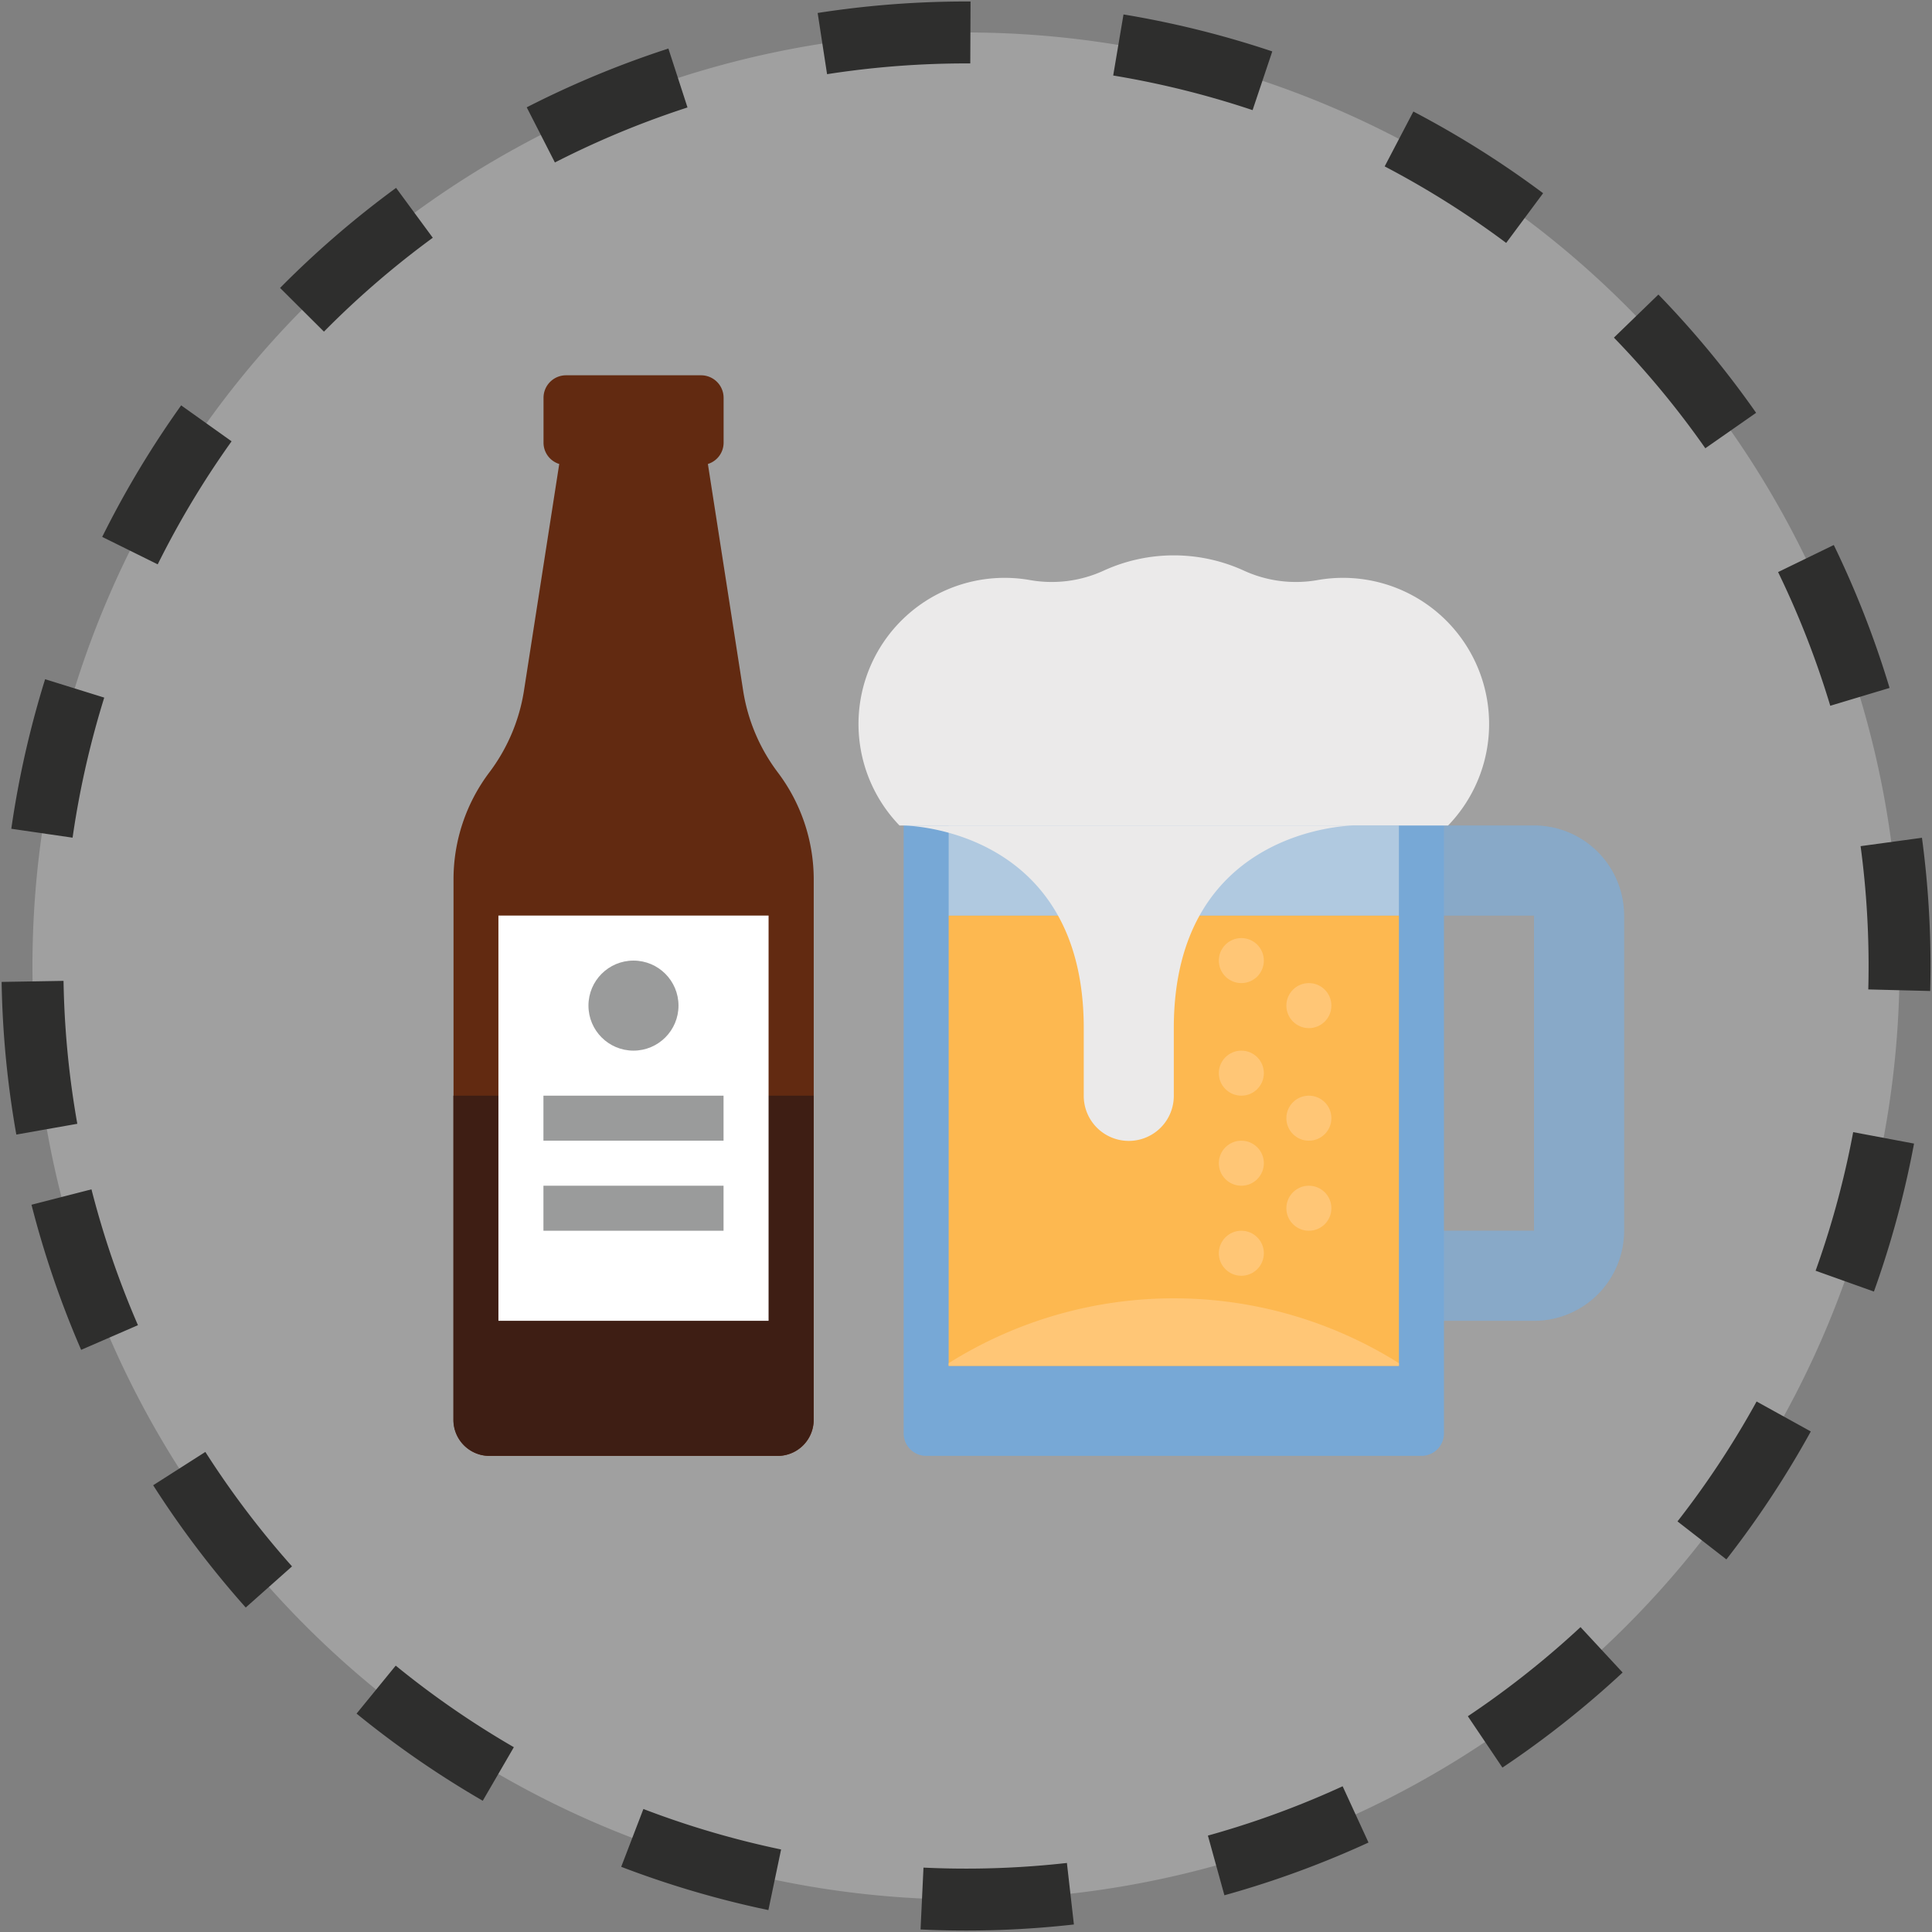<svg xmlns="http://www.w3.org/2000/svg" width="155.993" height="155.994" viewBox="0 0 155.993 155.994"><rect x="0" y="0" width="155.993" height="155.994" fill="#808080" stroke="none"/><defs><style>.a,.g{fill:#fff;}.a{opacity:0.25;}.b{fill:none;stroke:#2e2e2d;stroke-miterlimit:10;stroke-width:5px;stroke-dasharray:12;}.c{fill:#622a11;}.d{fill:#3e1e14;}.e{fill:#77a8d6;}.f{fill:#fdb850;}.h{fill:#9a9b9b;}.i{fill:#ffc676;}.j,.l{fill:#ebeaea;}.j{opacity:0.5;}.j,.k{isolation:isolate;}.k{fill:#aeaaa7;opacity:0.3;}</style></defs><g transform="translate(-109.893 -1853.258)"><g transform="translate(112.5 1855.865)"><path class="a" d="M1232.931,736.689a75.377,75.377,0,1,1,87.391,61.044A75.376,75.376,0,0,1,1232.931,736.689Z" transform="translate(-1231.758 -648.125)"/><path class="b" d="M1232.931,736.689a75.377,75.377,0,1,1,87.391,61.044A75.376,75.376,0,0,1,1232.931,736.689Z" transform="translate(-1231.758 -648.125)"/></g><g transform="translate(146.5 1883.557)"><path class="c" d="M1895.644,666.4a14.731,14.731,0,0,1-2.8-6.56l-2.856-18.358a1.8,1.8,0,0,0,1.269-1.707v-3.635a1.818,1.818,0,0,0-1.817-1.818h-10.906a1.817,1.817,0,0,0-1.817,1.818v3.635a1.8,1.8,0,0,0,1.269,1.707l-2.856,18.357a14.729,14.729,0,0,1-2.8,6.561,14.345,14.345,0,0,0-2.88,8.639v43.625a2.909,2.909,0,0,0,2.909,2.909h23.267a2.909,2.909,0,0,0,2.908-2.909V675.036A14.346,14.346,0,0,0,1895.644,666.4Z" transform="translate(-1869.439 -634.319)"/><path class="d" d="M1869.439,762.117v26.175a2.909,2.909,0,0,0,2.909,2.909h23.267a2.908,2.908,0,0,0,2.908-2.909V762.117Z" transform="translate(-1869.439 -703.95)"/><path class="e" d="M2000.21,709.84h-7.271v-3.635h-43.625v52.714a1.818,1.818,0,0,0,1.817,1.818h39.99a1.818,1.818,0,0,0,1.818-1.818V749.83h7.271a7.271,7.271,0,0,0,7.271-7.271V717.111A7.271,7.271,0,0,0,2000.21,709.84Zm0,32.719h-7.271V717.111h7.271Z" transform="translate(-1912.958 -673.486)"/><path class="f" d="M1957.3,730.167v36.355h36.355V730.167Z" transform="translate(-1917.31 -686.542)"/><rect class="g" width="21.813" height="32.719" transform="translate(3.636 43.625)"/><g transform="translate(7.271 47.261)"><rect class="h" width="14.542" height="3.635" transform="translate(0 10.906)"/><ellipse class="h" cx="3.635" cy="3.635" rx="3.635" ry="3.635" transform="translate(3.635)"/><rect class="h" width="14.542" height="3.635" transform="translate(0 18.177)"/></g><path class="i" d="M1993.655,803.3a34.161,34.161,0,0,0-36.355,0v.215h36.355Z" transform="translate(-1917.31 -723.533)"/><g transform="translate(32.719 14.542)"><rect class="j" width="36.355" height="7.271" transform="translate(7.271 21.813)"/><path class="k" d="M2052.432,714.192h-7.27v7.271h7.27v25.448h-7.27v7.271h7.27a7.272,7.272,0,0,0,7.272-7.271V721.463A7.272,7.272,0,0,0,2052.432,714.192Z" transform="translate(-1997.901 -692.379)"/><path class="l" d="M1988.92,688.081a11.8,11.8,0,0,0-10.511-19.823,10.055,10.055,0,0,1-5.966-.753,13.61,13.61,0,0,0-11.339,0,10.052,10.052,0,0,1-5.966.753,11.8,11.8,0,0,0-10.51,19.823Z" transform="translate(-1941.325 -666.268)"/></g><g transform="translate(61.803 45.443)"><ellipse class="i" cx="1.818" cy="1.818" rx="1.818" ry="1.818"/><ellipse class="i" cx="1.818" cy="1.818" rx="1.818" ry="1.818" transform="translate(0 9.089)"/><ellipse class="i" cx="1.818" cy="1.818" rx="1.818" ry="1.818" transform="translate(5.453 3.635)"/><ellipse class="i" cx="1.818" cy="1.818" rx="1.818" ry="1.818" transform="translate(5.453 12.724)"/><ellipse class="i" cx="1.818" cy="1.818" rx="1.818" ry="1.818" transform="translate(0 23.63)"/><ellipse class="i" cx="1.818" cy="1.818" rx="1.818" ry="1.818" transform="translate(0 16.36)"/><ellipse class="i" cx="1.818" cy="1.818" rx="1.818" ry="1.818" transform="translate(5.453 19.995)"/></g><path class="l" d="M1949.313,714.192s14.542.076,14.542,16.36v5.409a3.636,3.636,0,1,0,7.271,0v-5.409c0-16.284,14.541-16.36,14.541-16.36Z" transform="translate(-1912.958 -677.838)"/></g></g></svg>